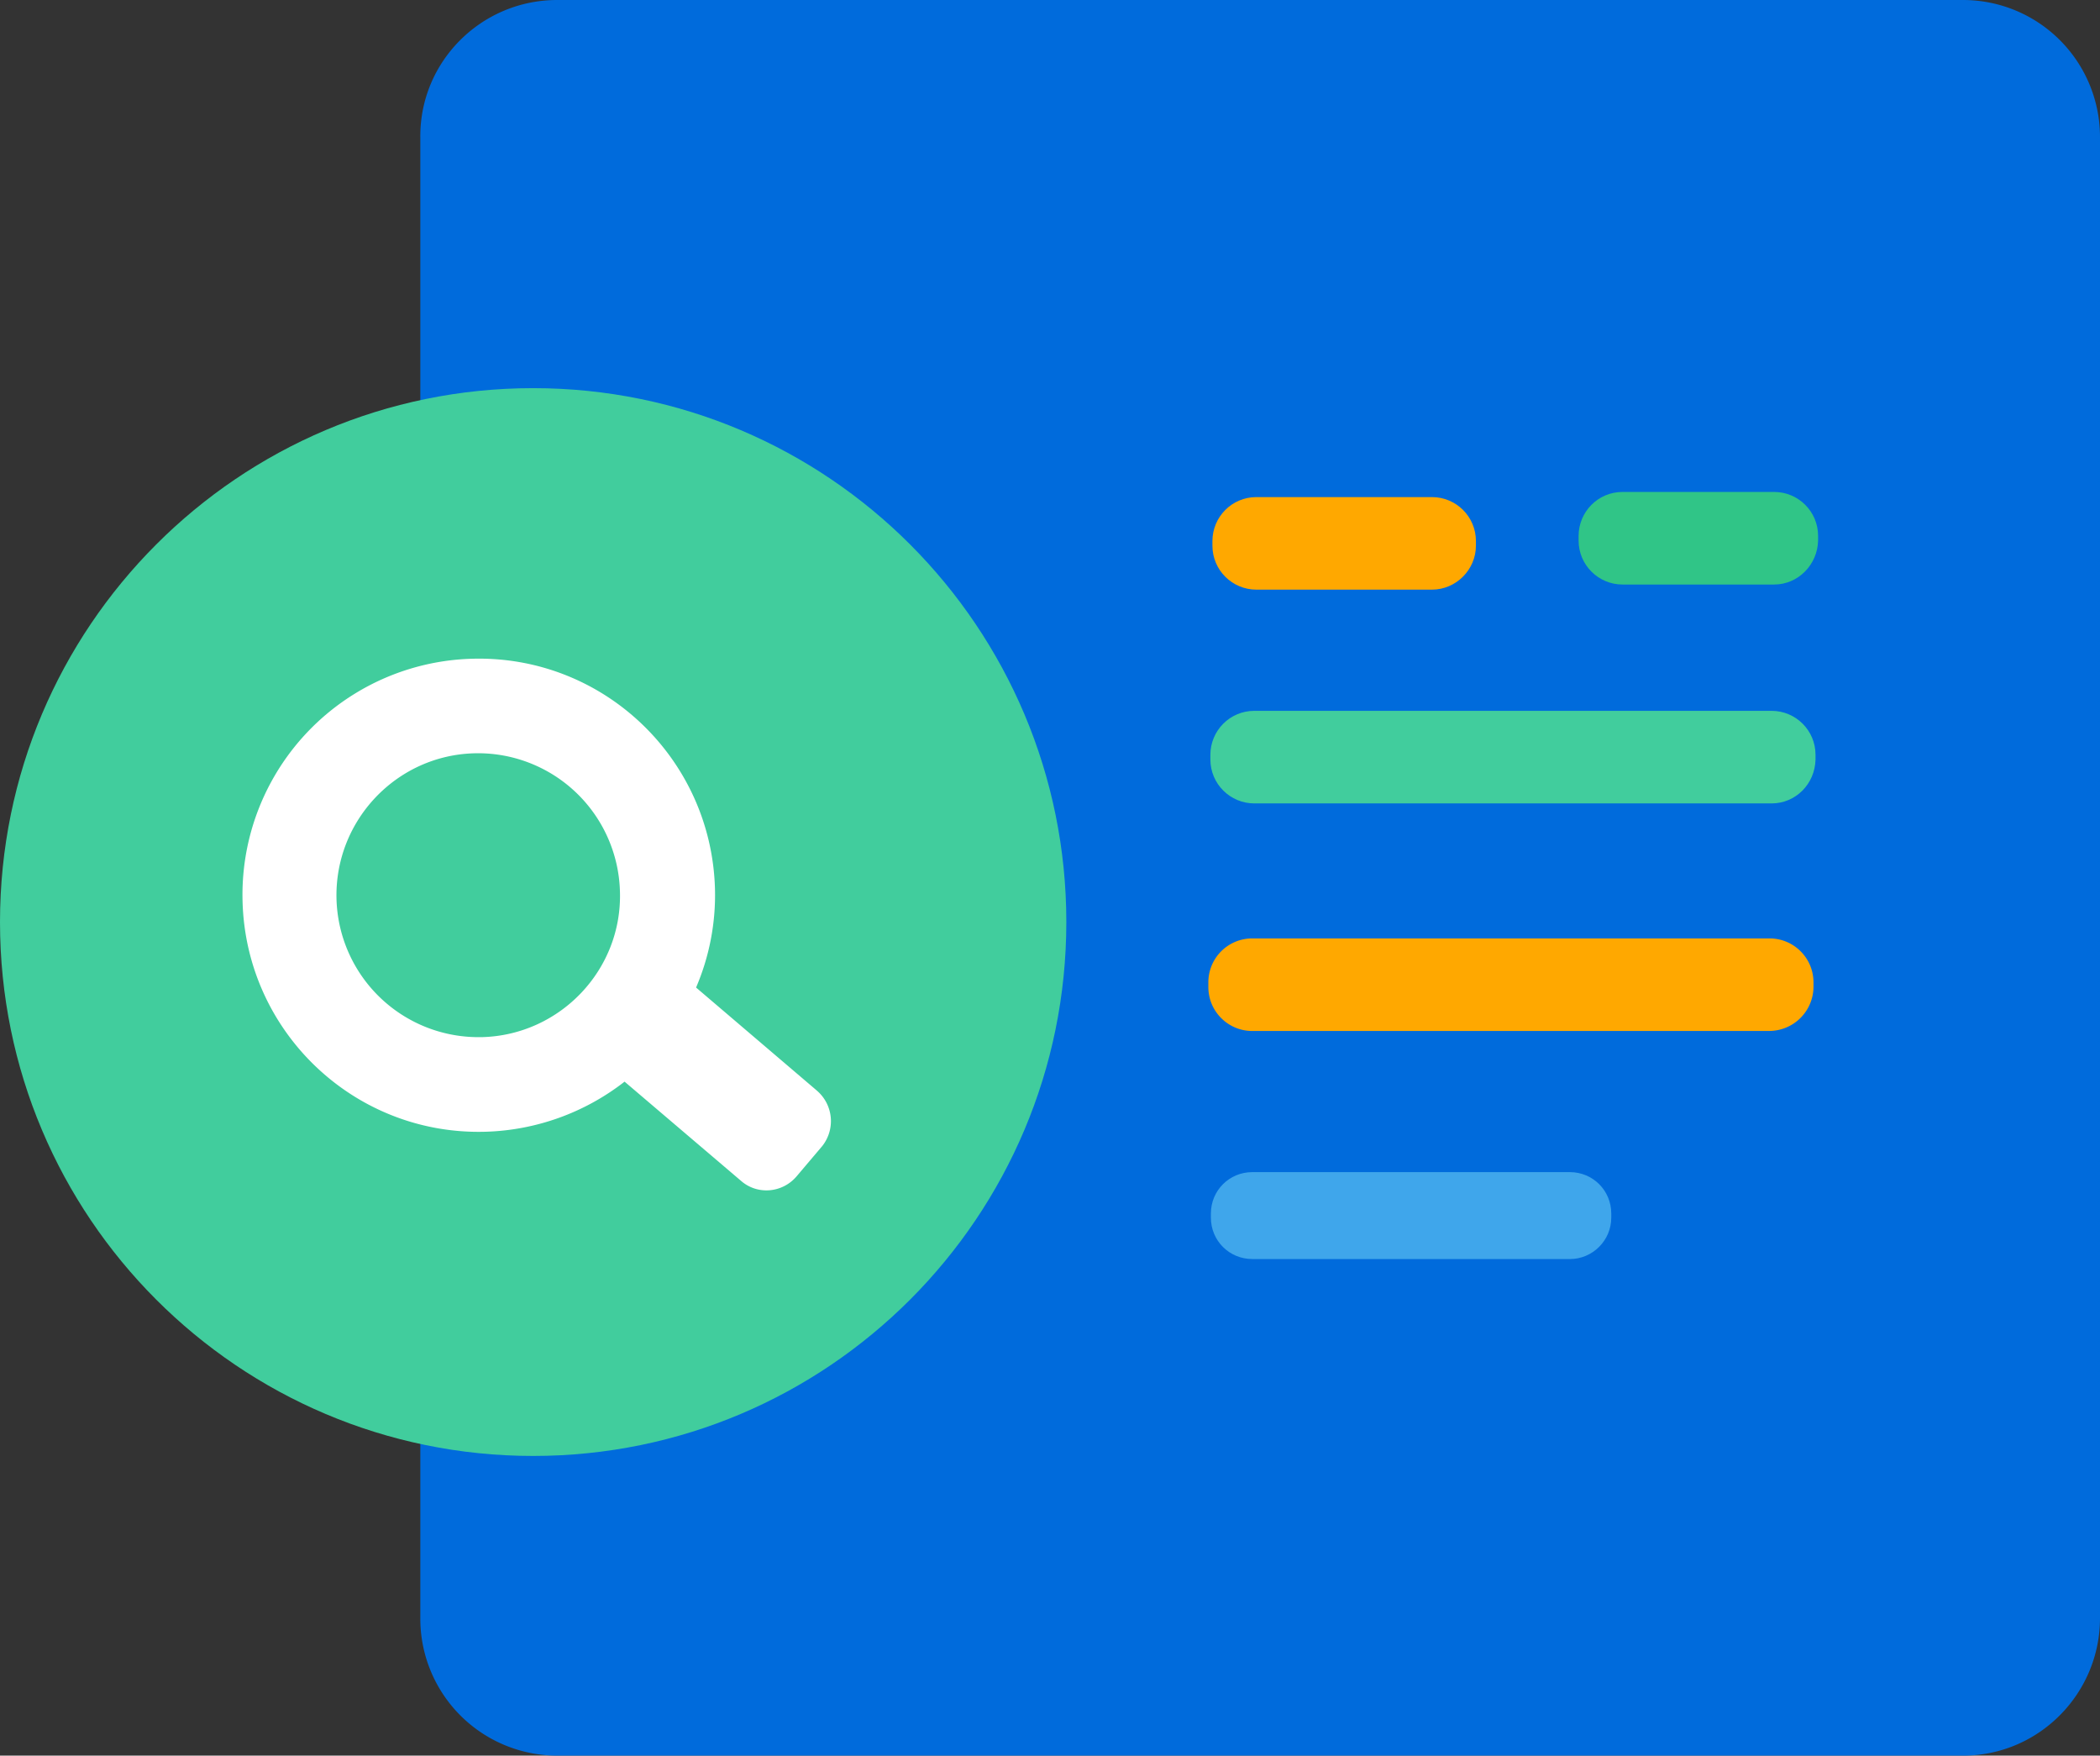 <svg width="67" height="56" fill="none" xmlns="http://www.w3.org/2000/svg"><rect width="100%" height="100%" fill="#333333" stroke="none"/><path d="M62.633 56H17.776a4.37 4.37 0 01-4.366-4.372V4.372C13.393 1.957 15.365 0 17.776 0h44.857A4.37 4.37 0 0167 4.372v47.24C67 54.026 65.045 56 62.633 56z" fill="#006BDC"/><path d="M17.01 46.441c9.395 0 17.011-7.625 17.011-17.03 0-9.405-7.616-17.03-17.01-17.03C7.616 12.381 0 20.006 0 29.411c0 9.405 7.616 17.03 17.01 17.03z" fill="#41CD9D"/><path d="M26.07 34.794L22.208 31.5a7.488 7.488 0 00.603-3.148c-.114-4.16-3.568-7.455-7.74-7.34a7.532 7.532 0 00-7.332 7.748c.114 4.16 3.569 7.454 7.74 7.34a7.573 7.573 0 004.448-1.598l3.715 3.164c.521.457 1.32.392 1.776-.147l.815-.962a1.28 1.28 0 00-.163-1.762zm-10.69-1.713a4.53 4.53 0 01-4.644-4.404c-.065-2.496 1.907-4.584 4.4-4.649a4.53 4.53 0 014.643 4.404c.082 2.496-1.906 4.584-4.399 4.65z" fill="#fff"/><path d="M56.524 25.627H40.018c-.766 0-1.401-.62-1.401-1.403v-.147c0-.767.619-1.403 1.401-1.403h16.506c.765 0 1.4.62 1.4 1.403v.147c-.016.783-.635 1.403-1.4 1.403z" fill="#41CD9D"/><path d="M50.087 40.16H39.953c-.734 0-1.32-.586-1.32-1.32v-.131c0-.734.586-1.321 1.32-1.321h10.134c.734 0 1.32.587 1.32 1.321v.13c0 .735-.603 1.322-1.32 1.322z" fill="#3FA6EB"/><path d="M56.442 32.886h-16.49c-.765 0-1.4-.62-1.4-1.403v-.147a1.4 1.4 0 011.4-1.403h16.506c.766 0 1.401.62 1.401 1.403v.147a1.416 1.416 0 01-1.417 1.402z" fill="#FFA800"/><path d="M56.605 18.645h-4.84c-.765 0-1.4-.62-1.4-1.403v-.147c0-.766.618-1.403 1.4-1.403h4.84c.766 0 1.401.62 1.401 1.403v.147c-.016.767-.635 1.403-1.401 1.403z" fill="#30C587"/><path d="M45.688 18.808h-5.605c-.766 0-1.401-.62-1.401-1.403v-.147c0-.766.619-1.402 1.4-1.402h5.606c.766 0 1.401.62 1.401 1.402v.147c0 .767-.635 1.403-1.401 1.403z" fill="#FFA800"/></svg>